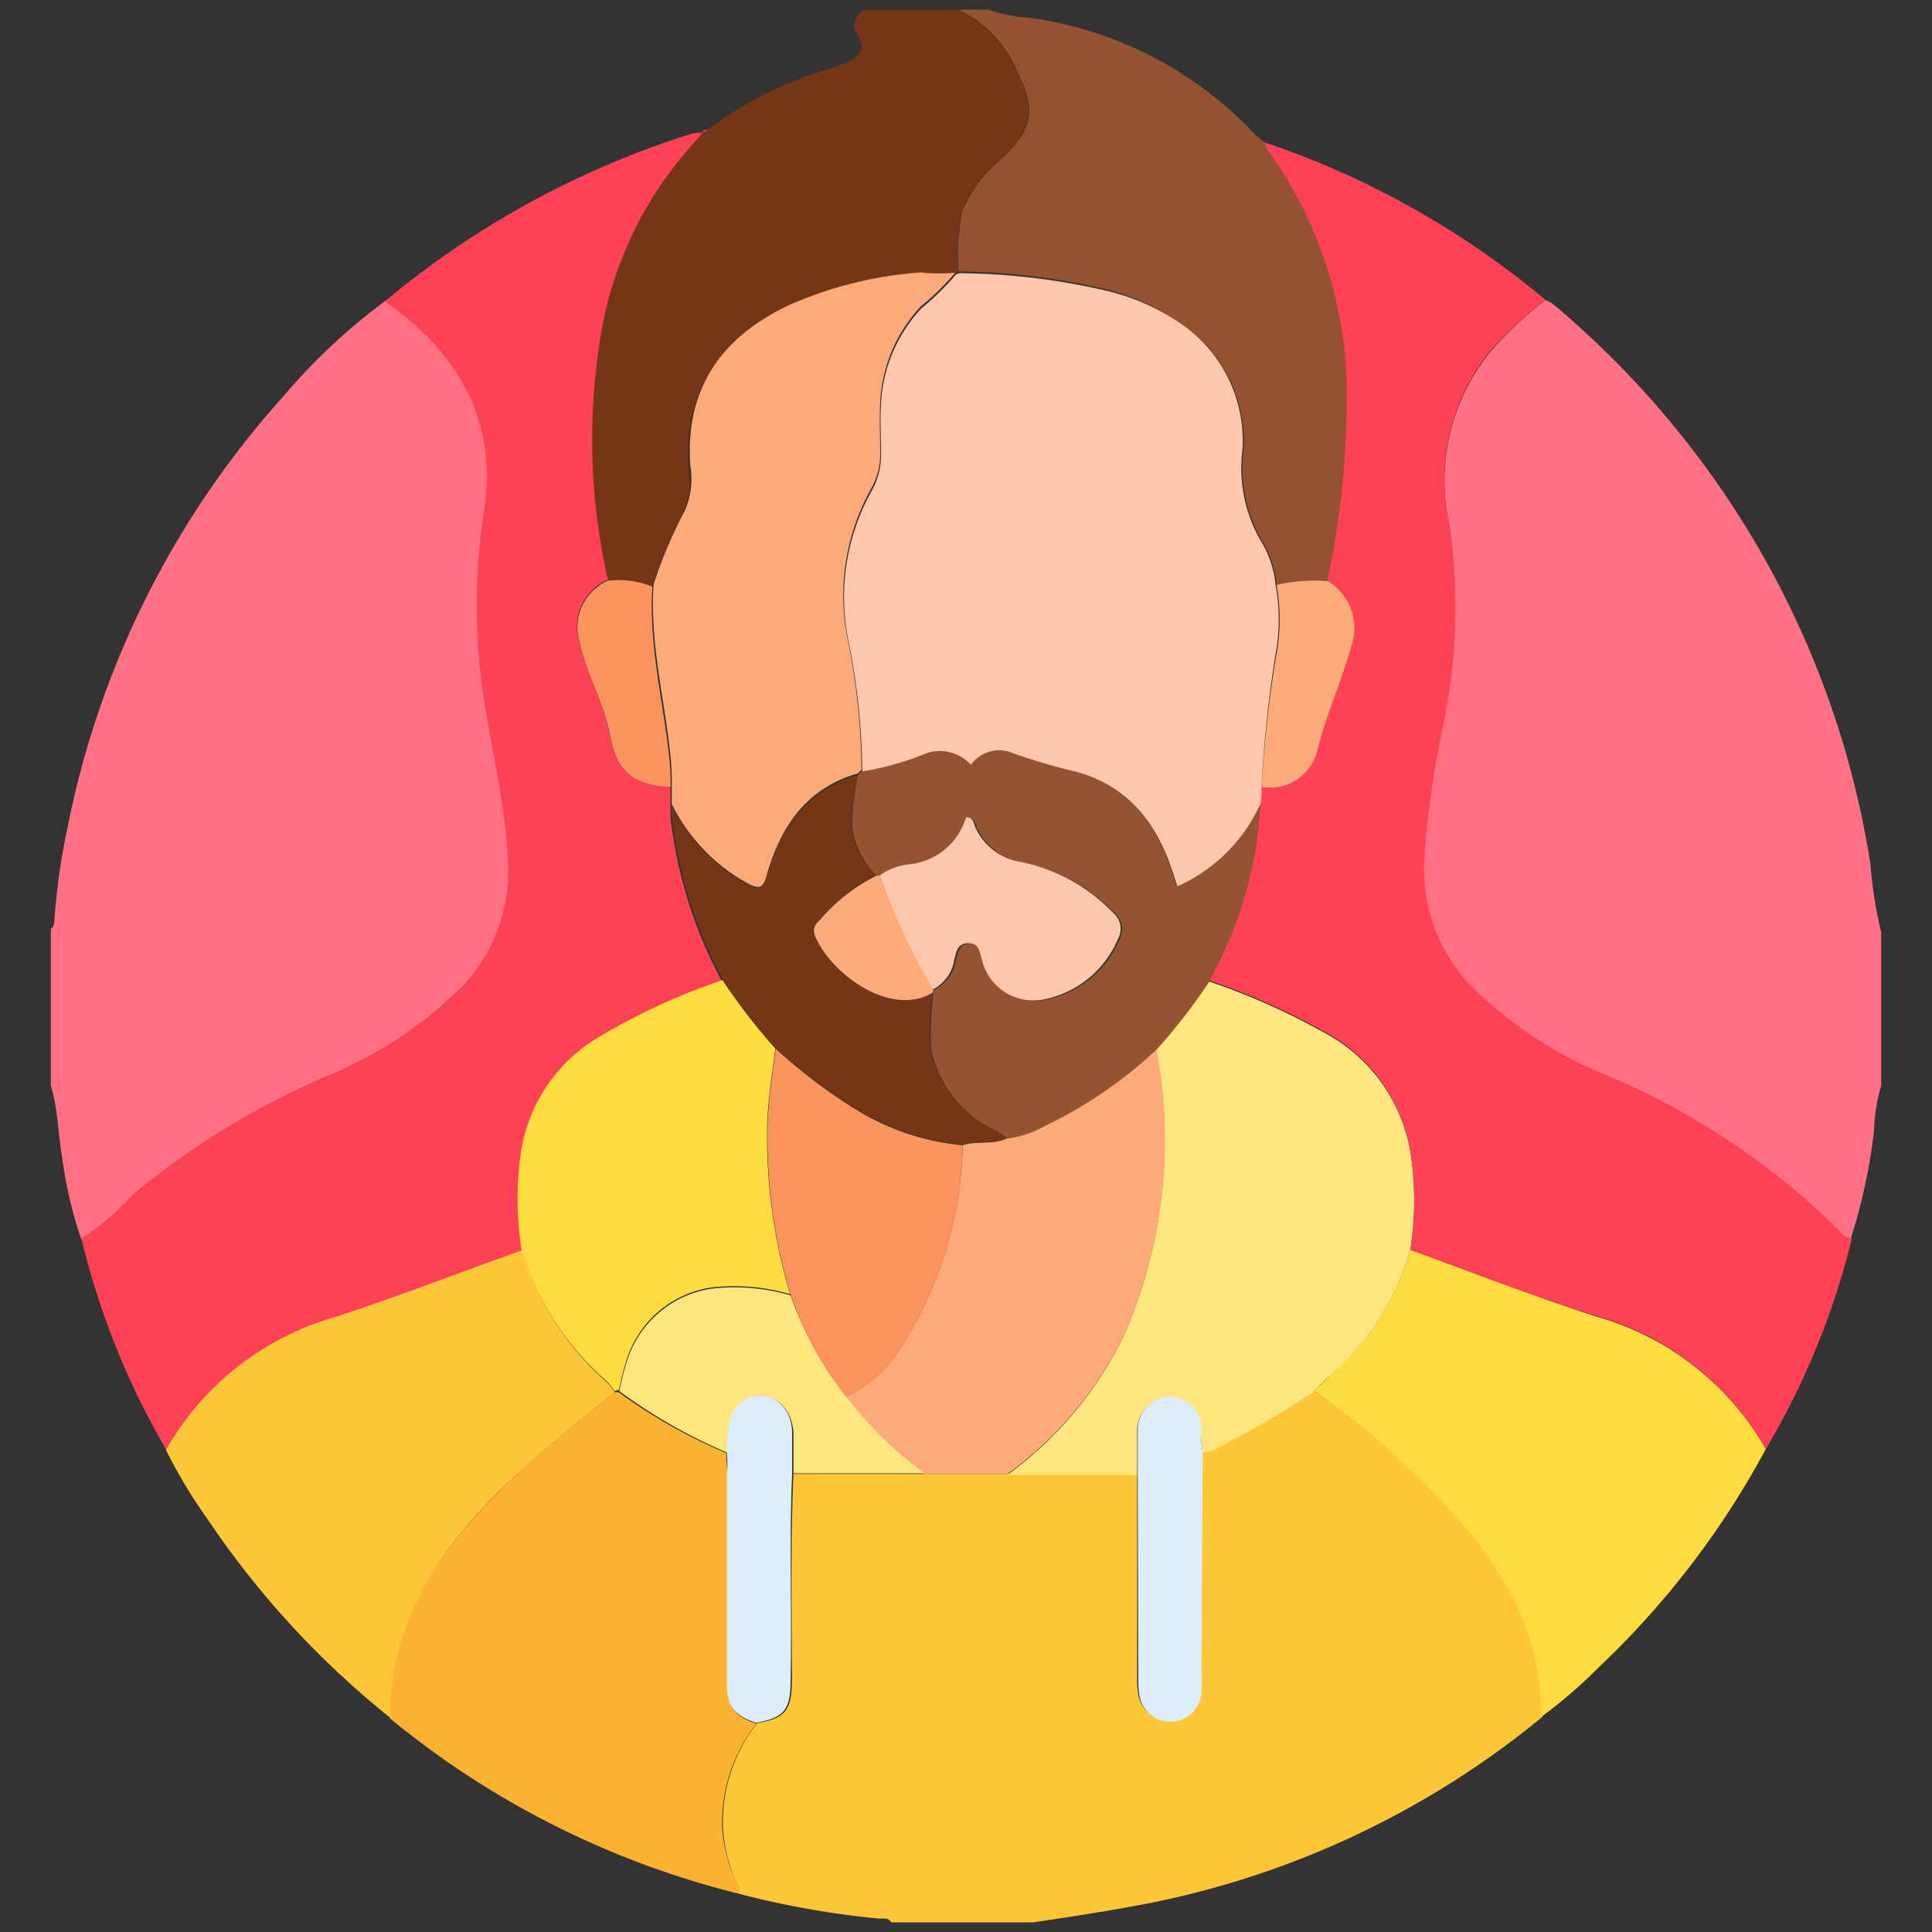 <svg id="Layer_1" data-name="Layer 1" xmlns="http://www.w3.org/2000/svg" viewBox="0 0 100 100"><rect x="0" y="0" width="100" height="100" fill="#333333" stroke="none"/><defs><style>.cls-1{fill:#fec739;}.cls-2{fill:#fe7185;}.cls-3{fill:#753617;}.cls-4{fill:#945230;}.cls-5{fill:#feb232;}.cls-6{fill:#fedc40;}.cls-7{fill:#fde67e;}.cls-8{fill:#fea97a;}.cls-9{fill:#deedfb;}.cls-10{fill:#fe4155;}.cls-11{fill:#fec6aa;}.cls-12{fill:#fb935f;}.cls-13{fill:#945331;}</style></defs><title>Icons</title><path class="cls-1" d="M53.48,99.5H46.13c-.16-.28-.45-.17-.69-.2A46,46,0,0,1,38.17,98c.21-.31-.06-.54-.16-.79a8.42,8.42,0,0,1-.59-2.59,8.29,8.29,0,0,1,1.77-5.43c1.42-.24,1.78-.65,1.8-2.11,0-3.6-.08-7.19.08-10.79l6.79,0h11q0,5.27,0,10.53a4.1,4.1,0,0,0,.08,1,1.62,1.62,0,0,0,3.19-.28,11,11,0,0,0,0-1.15l.06-11.3a2.27,2.27,0,0,0,1-.35A44.27,44.27,0,0,0,68,72a42.63,42.63,0,0,1,7.49,6.58c2.59,3,4.4,6.22,4.34,10.29a46.22,46.22,0,0,1-21.31,9.82C56.83,99,55.15,99.25,53.48,99.5Z"/><path class="cls-2" d="M2.63,56.19V48.07c.2-.12.17-.32.19-.51a34.61,34.61,0,0,1,.68-4.75A47,47,0,0,1,14.59,20.6,32,32,0,0,1,20,15.53l1,.79c3.18,2.6,4.73,5.87,4.13,10a32.05,32.05,0,0,0-.17,8.75c.39,3,1.19,6,1.37,9.05A8.85,8.85,0,0,1,24,51a21.61,21.61,0,0,1-7.37,4.84,40.78,40.78,0,0,0-9.74,6,15.14,15.14,0,0,1-2.68,2.31,21.83,21.83,0,0,1-1-4.28C3,58.64,3,57.38,2.63,56.19Z"/><path class="cls-2" d="M97.37,48.26v7.93A9.15,9.15,0,0,0,97,58.51a29.17,29.17,0,0,1-1.21,5.62,1.14,1.14,0,0,1-.7-.47,38.2,38.2,0,0,0-12-8,21.07,21.07,0,0,1-7.18-4.8,8.74,8.74,0,0,1-2.25-6.39,48.21,48.21,0,0,1,1-7A29.32,29.32,0,0,0,75,27.1a10.56,10.56,0,0,1,2.14-8.89A18.89,18.89,0,0,1,80,15.53a2.71,2.71,0,0,1,.41.23,47.9,47.9,0,0,1,8,8.59,47.15,47.15,0,0,1,8.4,20.35A22.68,22.68,0,0,0,97.37,48.26Z"/><path class="cls-3" d="M36.37,6.87h0l.28-.16a18.62,18.62,0,0,1,6.14-3.1A9.42,9.42,0,0,0,44,3.14c.56-.26.78-.72.41-1.26s-.23-1,.34-1.38h4.83a6,6,0,0,1,3.07,3.29c1,1.91.77,2.87-.78,4.38a7.32,7.32,0,0,0-2.09,2.73,11.5,11.5,0,0,0-.19,3.15l-.18.07c-.61,0-1.21.05-1.82.11a20.45,20.45,0,0,0-6.79,1.67c-3.53,1.65-5.44,4.3-5.16,8.32a4.14,4.14,0,0,1-.29,2.36,22.94,22.94,0,0,0-1.61,3.79,4.63,4.63,0,0,0-2.33-.31A32.74,32.74,0,0,1,31,18,19.47,19.47,0,0,1,34.7,8.85C35.23,8.16,35.81,7.52,36.37,6.87Z"/><path class="cls-4" d="M49.62,14.05a11.5,11.5,0,0,1,.19-3.15A7.32,7.32,0,0,1,51.9,8.17c1.55-1.51,1.77-2.47.78-4.38A6,6,0,0,0,49.61.5h1.55a8.32,8.32,0,0,0,2.21.43A19.66,19.66,0,0,1,65,7a2.58,2.58,0,0,0,.45.35,2.86,2.86,0,0,0,.21.43,21.7,21.7,0,0,1,4.06,13.4,45.61,45.61,0,0,1-1,8.88,9,9,0,0,0-2.64.2,5.19,5.19,0,0,0-.71-2.19,7.48,7.48,0,0,1-1-4.8A7.34,7.34,0,0,0,61,16.67,11.44,11.44,0,0,0,57.36,15,34.8,34.8,0,0,0,49.62,14.05Z"/><path class="cls-5" d="M38.17,98a45.7,45.7,0,0,1-18-9.07,13.61,13.61,0,0,1,.36-3.25c1-4,3.65-7,6.62-9.73,1.49-1.36,3.09-2.6,4.64-3.89l.23,0a27.54,27.54,0,0,0,5.57,3.15c0,.38.06.76.06,1.15,0,3.57,0,7.14,0,10.71,0,1.31.3,1.72,1.5,2.15a8.29,8.29,0,0,0-1.77,5.43A8.42,8.42,0,0,0,38,97.19C38.11,97.44,38.38,97.67,38.17,98Z"/><path class="cls-6" d="M91.4,75a44.57,44.57,0,0,1-8.63,11.28,25.16,25.16,0,0,1-3,2.59c.06-4.07-1.75-7.32-4.34-10.29A42.63,42.63,0,0,0,68,72c.36-.32.71-.65,1.07-1A13.7,13.7,0,0,0,73,64.69c3.2,1.16,6.38,2.4,9.62,3.45A14.72,14.72,0,0,1,91.4,75Z"/><path class="cls-7" d="M73,64.69A13.7,13.7,0,0,1,69,71.08c-.36.31-.71.64-1.07,1a44.27,44.27,0,0,1-4.71,2.76,2.27,2.27,0,0,1-1,.35c0-.35-.05-.7-.07-1.05a1.66,1.66,0,0,0-1.57-1.81,1.72,1.72,0,0,0-1.72,1.81c0,.73,0,1.47,0,2.2H52.14a19.29,19.29,0,0,0,6-7.15,25.1,25.1,0,0,0,1.69-14.88,30.86,30.86,0,0,0,2.72-3.52,35.29,35.29,0,0,1,5.9,2.61A8.65,8.65,0,0,1,73,59.6,16.39,16.39,0,0,1,73,64.69Z"/><path class="cls-8" d="M59.85,54.26a25.1,25.1,0,0,1-1.69,14.88,19.29,19.29,0,0,1-6,7.15H47.86a19.44,19.44,0,0,1-4.07-4,6.71,6.71,0,0,0,2.84-2.54,20.3,20.3,0,0,0,3.2-10.48c.75-.23,1.57,0,2.29-.35a5.48,5.48,0,0,0,1.9-.64A23,23,0,0,0,59.85,54.26Z"/><path class="cls-7" d="M43.79,72.26a19.44,19.44,0,0,0,4.07,4l-6.79,0c0-.7,0-1.4,0-2.1-.08-1.17-.8-1.93-1.75-1.88s-1.56.78-1.62,1.91c0,.32,0,.64-.05,1A27.54,27.54,0,0,1,32.05,72c.11-.43.19-.88.33-1.3a5.44,5.44,0,0,1,4.45-4,10.31,10.31,0,0,1,4.09.35A18.33,18.33,0,0,0,43.79,72.26Z"/><path class="cls-9" d="M37.62,75.16c0-.32,0-.64.05-1,.06-1.13.68-1.87,1.62-1.91S41,73,41,74.17c0,.7,0,1.4,0,2.1-.16,3.6,0,7.19-.08,10.79,0,1.46-.38,1.87-1.8,2.11-1.2-.43-1.5-.84-1.5-2.15,0-3.57,0-7.14,0-10.71C37.68,75.92,37.64,75.54,37.62,75.16Z"/><path class="cls-9" d="M58.89,76.3c0-.73,0-1.47,0-2.2a1.72,1.72,0,0,1,1.72-1.81,1.66,1.66,0,0,1,1.57,1.81c0,.35,0,.7.07,1.05l-.06,11.3a11,11,0,0,1,0,1.15,1.62,1.62,0,0,1-3.19.28,4.1,4.1,0,0,1-.08-1Q58.9,81.57,58.89,76.3Z"/><path class="cls-10" d="M36.37,6.87c-.56.65-1.14,1.29-1.67,2A19.47,19.47,0,0,0,31,18a32.74,32.74,0,0,0,.46,12A2.66,2.66,0,0,0,30,33.28c.35,1.67,1.27,3.14,1.58,4.84.34,1.86,1.24,2.53,3.12,2.62,0,.32,0,.64,0,1s0,.77.08,1.15a23.46,23.46,0,0,0,2.58,7.89,32.89,32.89,0,0,0-6.72,3.14A8.42,8.42,0,0,0,27,59.72a17,17,0,0,0,.05,5c-3.24,1.16-6.45,2.41-9.72,3.47a14.71,14.71,0,0,0-8.71,6.87A40.21,40.21,0,0,1,4.22,64.13,15.14,15.14,0,0,0,6.9,61.82a40.78,40.78,0,0,1,9.74-6A21.61,21.61,0,0,0,24,51a8.85,8.85,0,0,0,2.27-6.83c-.18-3.07-1-6-1.37-9.05a32.05,32.05,0,0,1,.17-8.75c.6-4.14-.95-7.41-4.13-10l-1-.79A46.46,46.46,0,0,1,35.8,6.92,2.16,2.16,0,0,1,36.37,6.87Z"/><path class="cls-10" d="M73,64.69a16.39,16.39,0,0,0,0-5.09,8.65,8.65,0,0,0-4.54-6.25,35.29,35.29,0,0,0-5.9-2.61c.13-.26.25-.52.38-.77a20.43,20.43,0,0,0,2.28-8.3l.07-.93a2.53,2.53,0,0,0,2.88-1.87c.45-1.85,1.25-3.56,1.75-5.37a2.84,2.84,0,0,0-1.22-3.43,45.61,45.61,0,0,0,1-8.88,21.7,21.7,0,0,0-4.06-13.4,2.86,2.86,0,0,1-.21-.43A44.93,44.93,0,0,1,80,15.53a18.89,18.89,0,0,0-2.9,2.68A10.56,10.56,0,0,0,75,27.1a29.32,29.32,0,0,1-.28,10.36,48.21,48.21,0,0,0-1,7,8.74,8.74,0,0,0,2.25,6.39,21.07,21.07,0,0,0,7.18,4.8,38.2,38.2,0,0,1,12,8,1.14,1.14,0,0,0,.7.47A39.85,39.85,0,0,1,91.4,75a14.72,14.72,0,0,0-8.81-6.9C79.35,67.09,76.17,65.85,73,64.69Z"/><path class="cls-10" d="M36.64,6.71l-.28.16C36.4,6.73,36.51,6.7,36.64,6.71Z"/><path class="cls-1" d="M8.59,75.05a14.71,14.71,0,0,1,8.71-6.87c3.27-1.06,6.48-2.31,9.72-3.47a14.59,14.59,0,0,0,4.37,6.81,3.6,3.6,0,0,1,.43.52c-1.55,1.29-3.15,2.53-4.64,3.89-3,2.71-5.59,5.7-6.62,9.73a13.61,13.61,0,0,0-.36,3.25,45.9,45.9,0,0,1-9.43-10.24A26.54,26.54,0,0,1,8.59,75.05Z"/><path class="cls-11" d="M65.3,40.74c0,.31,0,.62-.07.93A8.56,8.56,0,0,1,61,45.91s-.08-.07-.08-.09c-.09-.28-.17-.55-.27-.83-.86-2.52-2.37-4.38-5.09-5.05-1-.25-2.05-.55-3.05-.9a1.81,1.81,0,0,0-2.23.59,2.11,2.11,0,0,0-2.32-.6,15.35,15.35,0,0,1-3.33.91,34.92,34.92,0,0,0-.7-6.69,11.32,11.32,0,0,1,1.17-7.81,3.77,3.77,0,0,0,.5-2c0-.83-.05-1.67,0-2.5a7.79,7.79,0,0,1,2.11-5,13.16,13.16,0,0,0,1.77-1.73l.18-.07a34.8,34.8,0,0,1,7.74.94A11.44,11.44,0,0,1,61,16.67a7.34,7.34,0,0,1,3.31,6.61,7.48,7.48,0,0,0,1,4.8,5.19,5.19,0,0,1,.71,2.19,9.79,9.79,0,0,1,.06,3.24A62.75,62.75,0,0,0,65.3,40.74Z"/><path class="cls-8" d="M49.44,14.12a13.16,13.16,0,0,1-1.77,1.73,7.79,7.79,0,0,0-2.11,5c-.05.83,0,1.67,0,2.5a3.77,3.77,0,0,1-.5,2,11.32,11.32,0,0,0-1.17,7.81,34.92,34.92,0,0,1,.7,6.69l-.19.18c-2.66.77-4,2.75-4.71,5.26-.19.7-.4.74-1,.43a9.43,9.43,0,0,1-3.92-4.11c0-.32,0-.64,0-1a12.56,12.56,0,0,0-.08-1.62c-.32-2.91-1.06-5.78-.86-8.75a22.94,22.94,0,0,1,1.61-3.79,4.14,4.14,0,0,0,.29-2.36c-.28-4,1.63-6.67,5.16-8.32a20.45,20.45,0,0,1,6.79-1.67C48.23,14.17,48.83,14.16,49.44,14.12Z"/><path class="cls-12" d="M33.77,30.37c-.2,3,.54,5.84.86,8.75a12.56,12.56,0,0,1,.08,1.62c-1.88-.09-2.78-.76-3.12-2.62-.31-1.7-1.23-3.17-1.58-4.84a2.66,2.66,0,0,1,1.43-3.22A4.63,4.63,0,0,1,33.77,30.37Z"/><path class="cls-8" d="M65.3,40.74a62.75,62.75,0,0,1,.83-7.23,9.79,9.79,0,0,0-.06-3.24,9,9,0,0,1,2.64-.2,2.84,2.84,0,0,1,1.22,3.43c-.5,1.81-1.3,3.52-1.75,5.37A2.53,2.53,0,0,1,65.3,40.74Z"/><path class="cls-6" d="M31.82,72a3.6,3.6,0,0,0-.43-.52A14.59,14.59,0,0,1,27,64.71a17,17,0,0,1-.05-5,8.42,8.42,0,0,1,3.73-5.84,32.89,32.89,0,0,1,6.72-3.14,31.17,31.17,0,0,0,2.73,3.54c-.15,1.24-.36,2.47-.41,3.72a28.09,28.09,0,0,0,1.18,9,10.31,10.31,0,0,0-4.09-.35,5.44,5.44,0,0,0-4.45,4c-.14.42-.22.87-.33,1.3Z"/><path class="cls-13" d="M44.4,40.12l.19-.18A15.35,15.35,0,0,0,47.92,39a2.11,2.11,0,0,1,2.32.6A1.81,1.81,0,0,1,52.47,39c1,.35,2,.65,3.05.9,2.72.67,4.23,2.53,5.09,5.05.1.28.18.55.27.83,0,0,0,0,.08.09a8.56,8.56,0,0,0,4.27-4.24A20.43,20.43,0,0,1,63,50c-.13.25-.25.51-.38.77a30.86,30.86,0,0,1-2.72,3.52,23,23,0,0,1-5.83,4,5.48,5.48,0,0,1-1.9.64c-.24-.15-.48-.32-.73-.45a6,6,0,0,1-3.26-4.3,19.62,19.62,0,0,1,.13-2.77.4.4,0,0,0,0-.15,2.06,2.06,0,0,0,1.16-1.55c.11-.4.16-.87.73-.87s.59.49.71.88a2.74,2.74,0,0,0,3.34,2,5.27,5.27,0,0,0,3.7-3.11,1.08,1.08,0,0,0-.27-1.36,9.09,9.09,0,0,0-4.83-2.63,3.07,3.07,0,0,1-2.27-1.75c-.11-.2-.08-.53-.5-.55a3.41,3.41,0,0,1-3,2.44,3.16,3.16,0,0,0-1.51.58h-.18a4.25,4.25,0,0,1-1.29-2.64A15,15,0,0,1,44.4,40.12Z"/><path class="cls-3" d="M44.4,40.12a15,15,0,0,0-.34,2.56,4.25,4.25,0,0,0,1.29,2.64,9.24,9.24,0,0,0-2.94,2.29c-.21.24-.41.46-.25.85.79,1.91,3.9,4.25,6.1,2.91a19.62,19.62,0,0,0-.13,2.77,6,6,0,0,0,3.26,4.3c.25.13.49.3.73.45-.72.36-1.54.12-2.29.35a12.78,12.78,0,0,1-5.76-2,27,27,0,0,1-3.92-3,31.17,31.17,0,0,1-2.73-3.54,23.46,23.46,0,0,1-2.58-7.89c-.05-.38-.06-.77-.08-1.15a9.43,9.43,0,0,0,3.92,4.11c.61.31.82.27,1-.43C40.4,42.87,41.74,40.89,44.4,40.12Z"/><path class="cls-12" d="M40.15,54.28a27,27,0,0,0,3.92,3,12.78,12.78,0,0,0,5.76,2,20.3,20.3,0,0,1-3.2,10.48,6.71,6.71,0,0,1-2.84,2.54A18.33,18.33,0,0,1,40.92,67a28.09,28.09,0,0,1-1.18-9C39.79,56.75,40,55.52,40.15,54.28Z"/><path class="cls-11" d="M45.53,45.32A3.16,3.16,0,0,1,47,44.74a3.41,3.41,0,0,0,3-2.44c.42,0,.39.35.5.55a3.07,3.07,0,0,0,2.27,1.75,9.09,9.09,0,0,1,4.83,2.63,1.08,1.08,0,0,1,.27,1.36,5.27,5.27,0,0,1-3.7,3.11,2.74,2.74,0,0,1-3.34-2c-.12-.39-.13-.88-.71-.88s-.62.47-.73.87a2.06,2.06,0,0,1-1.16,1.55A36,36,0,0,1,45.53,45.32Z"/><path class="cls-8" d="M45.53,45.32a36,36,0,0,0,2.76,5.9.4.4,0,0,1,0,.15c-2.2,1.34-5.31-1-6.1-2.91-.16-.39,0-.61.25-.85a9.24,9.24,0,0,1,2.94-2.29Z"/></svg>